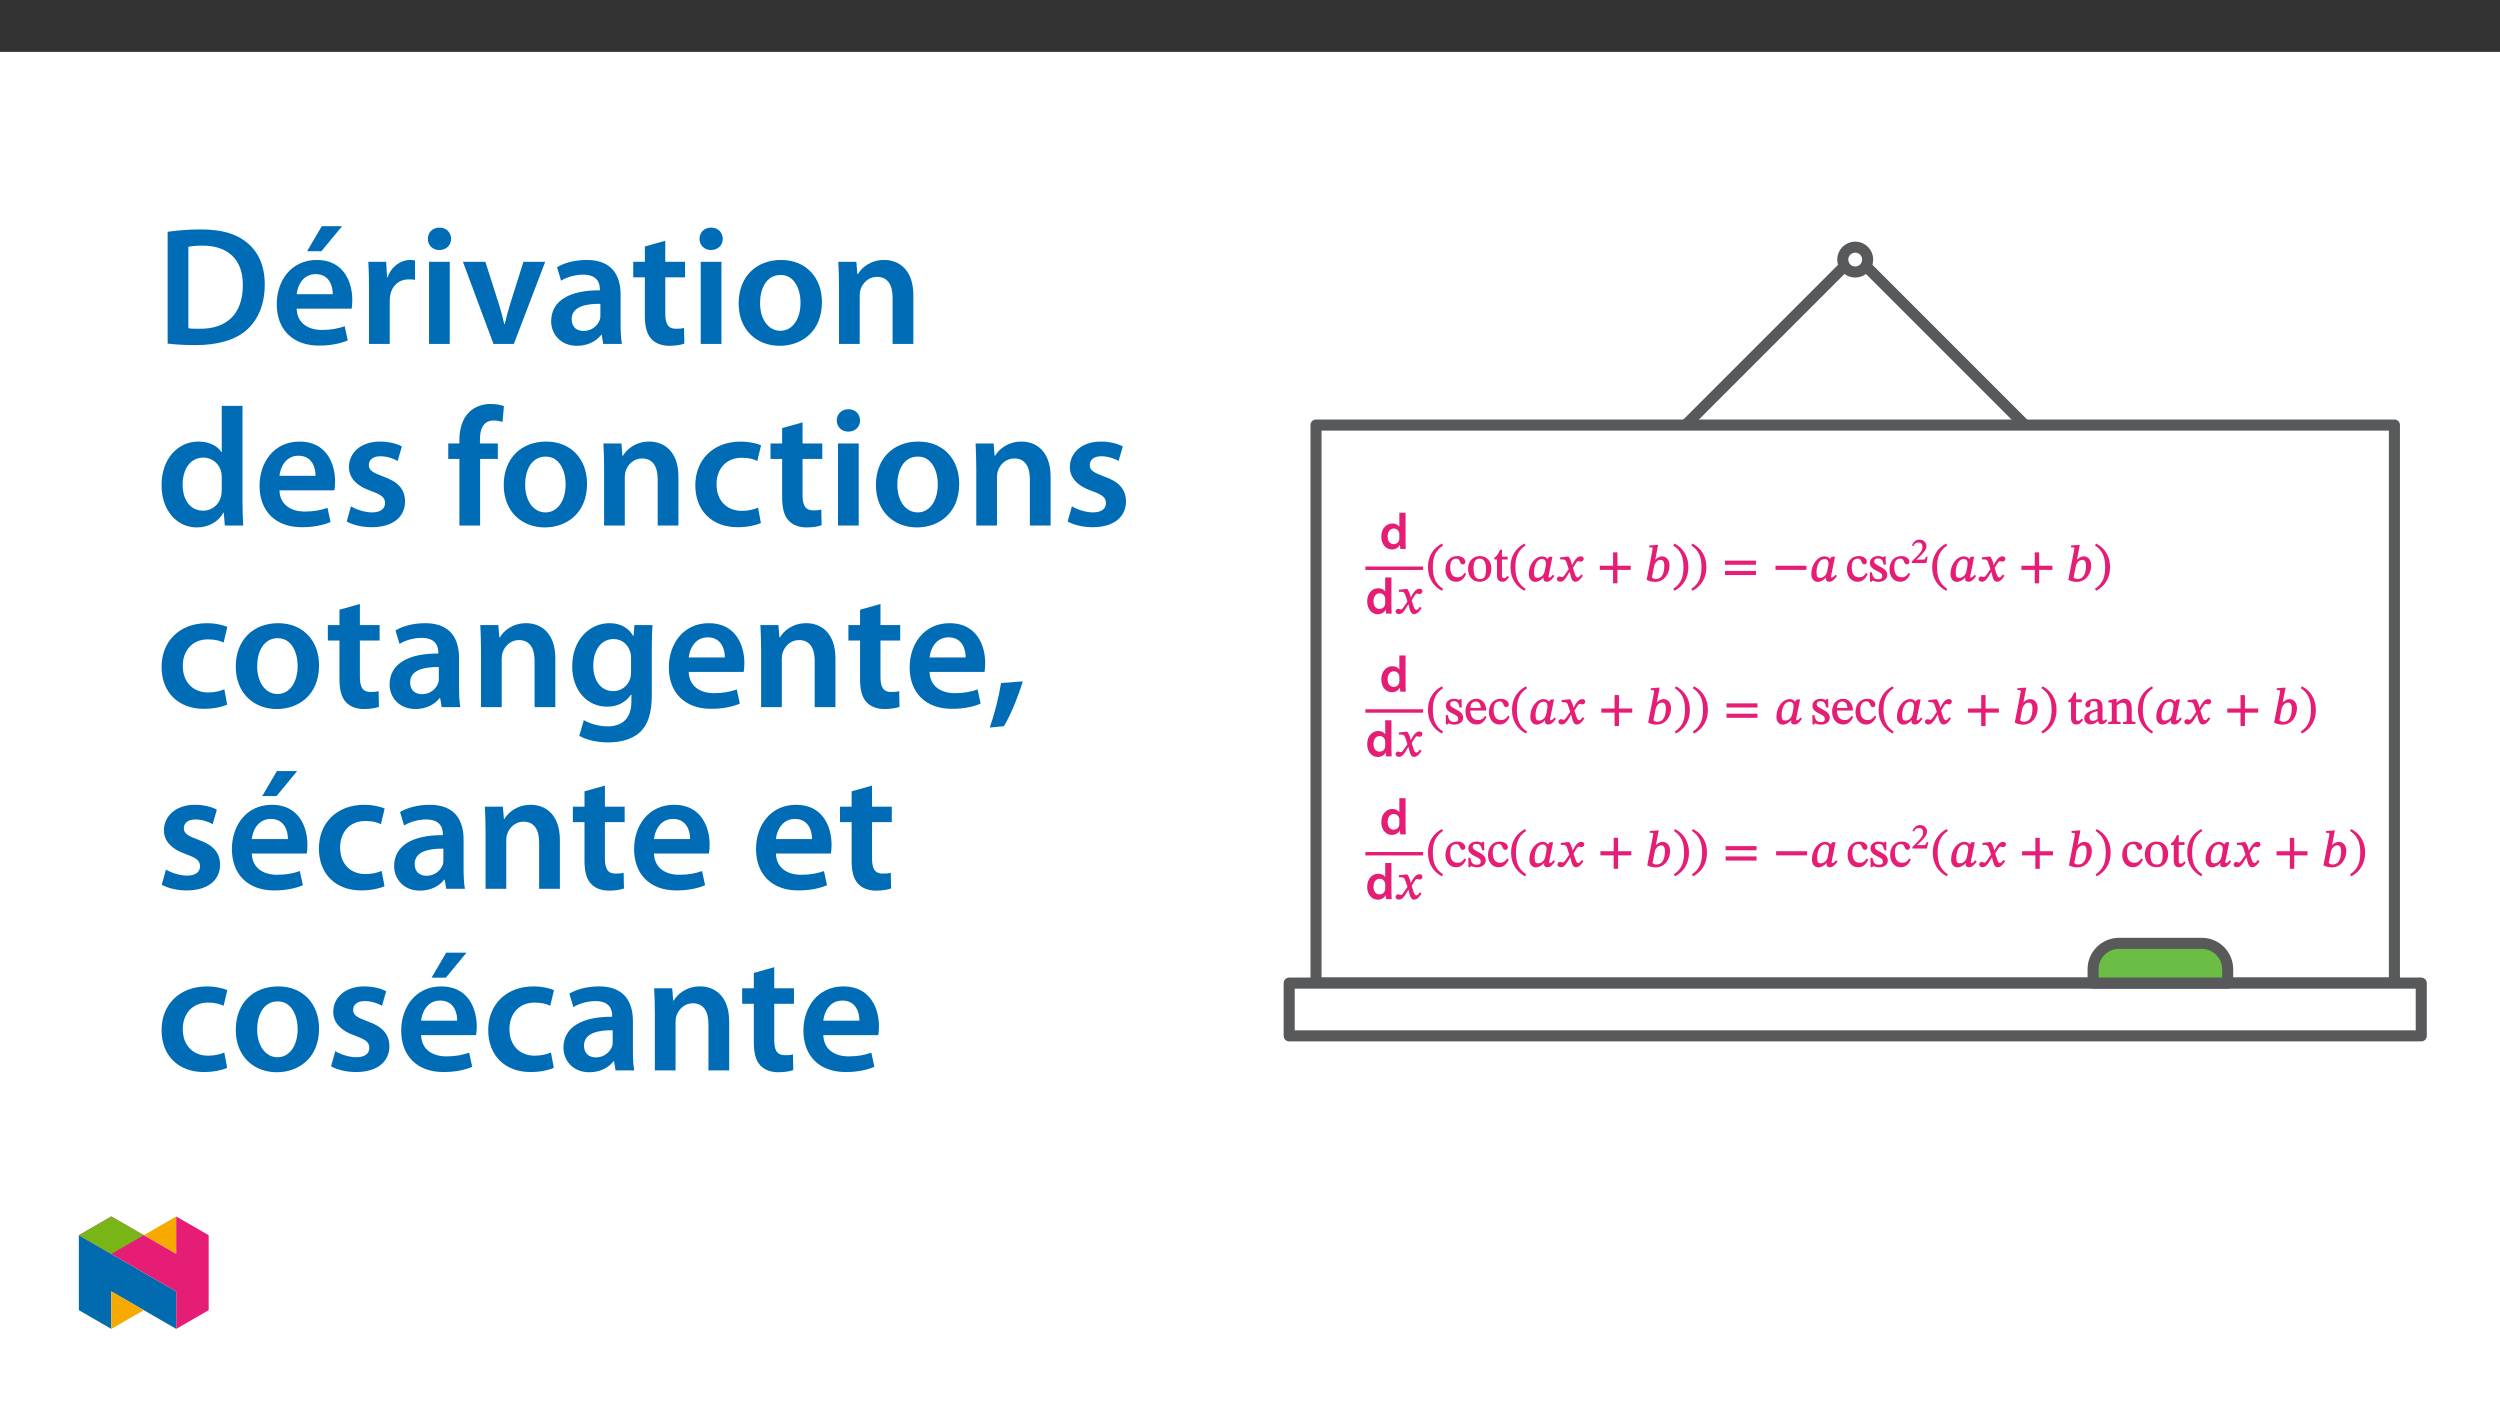 ﻿<?xml version="1.0" encoding="utf-8"?>
<svg xmlns="http://www.w3.org/2000/svg" xmlns:xlink="http://www.w3.org/1999/xlink" viewBox="0 0 960 540" version="1.1">
  <rect x="0" y="0" width="960" height="540" fill="#333333" stroke="none"/>
  <defs>
    <g>
      <symbol overflow="visible" id="glyph0-0">
        <path style="stroke:none;" d="M 0 0 L 9.703 0 L 9.703 -13.688 L 0 -13.688 Z M 4.859 -7.75 L 1.594 -12.625 L 8.094 -12.625 Z M 5.438 -6.797 L 8.734 -11.75 L 8.734 -1.922 L 5.453 -6.844 Z M 1.547 -0.969 L 4.859 -5.922 L 8.094 -1.062 L 1.594 -1.062 Z M 0.969 -11.75 L 4.234 -6.844 L 0.969 -1.922 Z M 0.969 -11.75 " />
      </symbol>
      <symbol overflow="visible" id="glyph0-1">
        <path style="stroke:none;" d="M 7.609 -13.828 L 7.609 -8.547 L 7.562 -8.547 C 7.141 -9.219 6.219 -9.766 4.906 -9.766 C 2.641 -9.766 0.656 -7.828 0.688 -4.656 C 0.688 -1.75 2.469 0.219 4.734 0.219 C 6.094 0.219 7.25 -0.453 7.781 -1.5 L 7.844 -1.5 L 7.969 0 L 10.078 0 C 10.047 -0.688 10 -1.734 10 -2.703 L 10 -13.891 L 7.609 -13.891 Z M 7.609 -4.141 C 7.609 -3.891 7.594 -3.656 7.531 -3.438 C 7.297 -2.406 6.453 -1.812 5.484 -1.812 C 3.969 -1.812 3.109 -3.016 3.109 -4.766 C 3.109 -6.5 3.969 -7.828 5.5 -7.828 C 6.578 -7.828 7.344 -7.109 7.562 -6.203 C 7.594 -6 7.609 -5.75 7.609 -5.547 Z M 7.609 -4.141 " />
      </symbol>
      <symbol overflow="visible" id="glyph1-0">
        <path style="stroke:none;" d="M 6.344 -3.438 L 6.344 -3.75 C 6.344 -5.859 9.484 -7.375 9.484 -10.234 C 9.484 -12.25 7.656 -13.266 5.75 -13.266 C 3.781 -13.266 2.297 -12.016 2.297 -10.453 C 2.297 -9.531 2.812 -8.953 3.438 -8.953 C 3.906 -8.953 4.453 -9.344 4.453 -9.938 C 4.453 -10.688 4.047 -10.703 4.047 -11.344 C 4.047 -11.938 4.422 -12.25 5.578 -12.25 C 6.812 -12.25 7.438 -11.719 7.438 -10.172 C 7.438 -7.188 5.281 -6.469 5.281 -3.938 L 5.281 -3.297 L 6.344 -3.297 Z M 7.094 -1.062 C 7.094 -1.672 6.547 -2.344 5.859 -2.344 C 5.141 -2.344 4.562 -1.688 4.562 -1.062 C 4.562 -0.422 5.094 0.156 5.844 0.156 C 6.547 0.156 7.094 -0.453 7.094 -1.062 Z M 11.688 3.141 L 11.688 -15.516 L 0.031 -15.516 L 0.031 3.281 L 11.688 3.281 Z M 10.547 1.984 L 1.328 1.984 L 1.328 -14.25 L 10.391 -14.25 L 10.391 1.984 Z M 10.547 1.984 " />
      </symbol>
      <symbol overflow="visible" id="glyph1-1">
        <path style="stroke:none;" d="M 6.125 -6.062 L 6.156 -6.062 L 5.969 -6.922 C 5.688 -7.969 5.281 -8.922 4.781 -9.5 L 4.422 -9.5 L 1.578 -9.172 L 1.578 -8.469 L 1.828 -8.375 C 1.828 -8.375 2.016 -8.391 2.328 -8.391 C 3.609 -8.406 3.781 -8.016 4.312 -6.391 L 4.859 -4.641 L 3.5 -2.688 C 2.734 -1.594 2.5 -1.609 2.422 -1.609 C 2.094 -1.609 1.625 -1.859 1.203 -1.859 C 0.734 -1.859 0.297 -1.297 0.297 -0.906 C 0.297 -0.422 0.734 0.172 1.578 0.172 C 2.734 0.172 3.469 -0.781 4.094 -1.781 L 5.297 -3.766 L 5.203 -3.766 L 5.656 -1.938 C 5.922 -0.688 6.5 0.188 7.406 0.188 C 8.719 0.188 9.641 -1.172 10.281 -2.141 L 9.656 -2.625 C 9.047 -1.828 8.797 -1.469 8.297 -1.469 C 7.688 -1.469 7.438 -2.062 6.891 -3.844 L 6.484 -5.141 L 7.625 -6.953 C 7.969 -7.5 8.141 -7.734 8.578 -7.734 C 8.844 -7.734 9.281 -7.531 9.594 -7.531 C 10.125 -7.531 10.625 -8.125 10.625 -8.578 C 10.625 -9.125 10.25 -9.578 9.516 -9.578 C 8.375 -9.578 7.484 -8.578 6.953 -7.656 L 6.047 -6.062 Z M 6.125 -6.062 " />
      </symbol>
      <symbol overflow="visible" id="glyph1-2">
        <path style="stroke:none;" d="M 0.688 -5.453 C 0.688 -1.188 2.766 1.969 6.047 3.656 L 6.484 2.891 C 3.578 0.969 2.562 -1.547 2.562 -5.453 C 2.562 -9.328 3.578 -11.828 6.484 -13.766 L 6.047 -14.484 C 2.766 -12.812 0.688 -9.688 0.688 -5.453 Z M 0.688 -5.453 " />
      </symbol>
      <symbol overflow="visible" id="glyph1-3">
        <path style="stroke:none;" d="M 9.75 -9.438 L 8.641 -9.438 L 7.938 -8.547 L 8 -8.547 C 7.703 -9 6.984 -9.578 6 -9.578 C 3.219 -9.578 0.828 -6.531 0.812 -2.797 C 0.797 -0.828 1.969 0.234 3.25 0.234 C 4.375 0.234 5.672 -0.453 6.641 -1.656 L 6.547 -1.656 C 6.5 -1.438 6.422 -1.188 6.422 -0.812 C 6.422 -0.25 6.984 0.188 7.656 0.188 C 8.875 0.188 9.766 -0.719 10.641 -2.047 L 10.047 -2.5 C 9.703 -2.078 9.266 -1.438 8.641 -1.438 C 8.328 -1.438 8.391 -1.453 8.391 -1.703 C 8.391 -2 8.453 -2.328 8.453 -2.328 L 8.484 -2.422 L 9.906 -9.438 Z M 7.406 -6.875 C 7.406 -6.203 7.047 -4.406 6.859 -3.625 C 6.484 -2.234 5.375 -1.328 4.156 -1.328 C 3.266 -1.328 2.812 -1.688 2.812 -3.406 C 2.812 -6.047 3.922 -8.562 5.859 -8.562 C 6.953 -8.562 7.406 -7.812 7.406 -6.875 Z M 7.406 -6.875 " />
      </symbol>
      <symbol overflow="visible" id="glyph1-4">
        <path style="stroke:none;" d="M 12.922 -4.5 L 12.922 -5.969 L 7.828 -5.969 L 7.828 -11.109 L 6.141 -11.109 L 6.141 -5.969 L 1.047 -5.969 L 1.047 -4.375 L 6.141 -4.375 L 6.141 0.781 L 7.828 0.781 L 7.828 -4.375 L 12.922 -4.375 Z M 12.922 -4.5 " />
      </symbol>
      <symbol overflow="visible" id="glyph1-5">
        <path style="stroke:none;" d="M 3.984 -7.938 L 5.141 -13.969 L 4.562 -13.969 L 1.734 -13.734 L 1.734 -13.109 L 1.984 -13.016 C 1.984 -13.016 2.25 -13.016 2.469 -13.016 C 2.859 -13.016 3.016 -13.016 3.016 -12.578 C 3.016 -12.359 2.953 -11.984 2.938 -11.906 L 0.734 -0.547 C 1.734 -0.031 2.828 0.234 3.969 0.234 C 7.422 0.234 9.516 -2.859 9.516 -6.047 C 9.516 -8.375 8.172 -9.578 6.641 -9.578 C 5.609 -9.578 4.656 -8.969 3.859 -8.078 L 4 -8.078 Z M 3.703 -6.266 C 4.125 -7.188 4.844 -8.219 6.078 -8.219 C 6.953 -8.219 7.516 -7.703 7.516 -5.969 C 7.516 -3.016 6.562 -0.859 4.25 -0.859 C 3.438 -0.859 2.969 -1.281 2.766 -1.453 Z M 3.703 -6.266 " />
      </symbol>
      <symbol overflow="visible" id="glyph1-6">
        <path style="stroke:none;" d="M 6.219 -5.453 C 6.219 -9.688 4.141 -12.812 0.859 -14.484 L 0.406 -13.766 C 3.328 -11.828 4.328 -9.328 4.328 -5.453 C 4.328 -1.547 3.328 0.969 0.406 2.891 L 0.859 3.656 C 4.141 1.969 6.219 -1.188 6.219 -5.453 Z M 6.219 -5.453 " />
      </symbol>
      <symbol overflow="visible" id="glyph1-7">
        <path style="stroke:none;" d="M 12.922 -6.484 L 12.922 -7.938 L 1.047 -7.938 L 1.047 -6.344 L 12.922 -6.344 Z M 12.922 -2.531 L 12.922 -3.969 L 1.047 -3.969 L 1.047 -2.391 L 12.922 -2.391 Z M 12.922 -2.531 " />
      </symbol>
      <symbol overflow="visible" id="glyph1-8">
        <path style="stroke:none;" d="M 12.922 -4.5 L 12.922 -5.969 L 1.047 -5.969 L 1.047 -4.375 L 12.922 -4.375 Z M 12.922 -4.5 " />
      </symbol>
      <symbol overflow="visible" id="glyph2-0">
        <path style="stroke:none;" d="M 6.344 -3.438 L 6.344 -3.75 C 6.344 -5.859 9.484 -7.375 9.484 -10.234 C 9.484 -12.25 7.656 -13.266 5.75 -13.266 C 3.781 -13.266 2.297 -12.016 2.297 -10.453 C 2.297 -9.531 2.812 -8.953 3.438 -8.953 C 3.906 -8.953 4.453 -9.344 4.453 -9.938 C 4.453 -10.688 4.047 -10.703 4.047 -11.344 C 4.047 -11.938 4.422 -12.25 5.578 -12.25 C 6.812 -12.25 7.438 -11.719 7.438 -10.172 C 7.438 -7.188 5.281 -6.469 5.281 -3.938 L 5.281 -3.297 L 6.344 -3.297 Z M 7.094 -1.062 C 7.094 -1.672 6.547 -2.344 5.859 -2.344 C 5.141 -2.344 4.562 -1.688 4.562 -1.062 C 4.562 -0.422 5.094 0.156 5.844 0.156 C 6.547 0.156 7.094 -0.453 7.094 -1.062 Z M 11.688 3.141 L 11.688 -15.516 L 0.031 -15.516 L 0.031 3.281 L 11.688 3.281 Z M 10.547 1.984 L 1.328 1.984 L 1.328 -14.25 L 10.391 -14.25 L 10.391 1.984 Z M 10.547 1.984 " />
      </symbol>
      <symbol overflow="visible" id="glyph2-1">
        <path style="stroke:none;" d="M 7.812 -3.109 C 6.938 -1.984 6.391 -1.531 5.125 -1.531 C 3.125 -1.531 2.312 -3.062 2.312 -5.438 C 2.312 -7.672 3.125 -8.703 4.703 -8.703 C 6.375 -8.703 5.734 -6.484 7.172 -6.484 C 7.703 -6.484 8.125 -6.938 8.125 -7.5 C 8.125 -8.625 6.859 -9.688 5.031 -9.688 C 2.234 -9.688 0.484 -7.578 0.484 -4.531 C 0.484 -1.828 2.094 0.188 4.531 0.188 C 6.609 0.188 7.688 -1.172 8.453 -2.781 L 7.891 -3.203 Z M 7.812 -3.109 " />
      </symbol>
      <symbol overflow="visible" id="glyph2-2">
        <path style="stroke:none;" d="M 5.016 -9.688 C 2.391 -9.688 0.5 -7.656 0.5 -4.844 C 0.5 -1.688 2.297 0.188 5.016 0.188 C 7.531 0.188 9.453 -1.656 9.453 -4.906 C 9.453 -7.781 7.672 -9.688 5.016 -9.688 Z M 4.938 -8.688 C 6.656 -8.688 7.375 -7.203 7.375 -4.812 C 7.375 -1.656 6.688 -0.859 5.094 -0.859 C 3.422 -0.828 2.609 -2 2.609 -5.094 C 2.609 -7.578 3.453 -8.688 4.938 -8.688 Z M 4.938 -8.688 " />
      </symbol>
      <symbol overflow="visible" id="glyph2-3">
        <path style="stroke:none;" d="M 5.578 -1.984 C 5.094 -1.438 4.953 -1.219 4.328 -1.219 C 3.578 -1.219 3.531 -1.547 3.531 -2.938 L 3.531 -8.375 L 5.734 -8.375 L 5.734 -9.453 L 3.531 -9.453 L 3.547 -12.125 L 2.812 -12.125 C 2.062 -10.328 1.516 -9.609 0.562 -9.016 L 0.562 -8.375 L 1.625 -8.375 L 1.625 -2.391 C 1.625 -0.641 2.344 0.188 3.656 0.188 C 4.891 0.188 5.406 -0.422 6.234 -1.594 L 5.672 -2.078 Z M 5.578 -1.984 " />
      </symbol>
      <symbol overflow="visible" id="glyph2-4">
        <path style="stroke:none;" d="M 0.609 -3.328 L 0.656 0.156 L 1.281 0.156 L 1.688 -0.297 L 1.672 -0.297 C 2.172 -0.078 2.766 0.219 3.891 0.219 C 5.625 0.219 7.281 -0.625 7.281 -2.453 C 7.281 -3.891 6.297 -4.703 4.531 -5.625 C 2.891 -6.469 2.297 -6.859 2.297 -7.609 C 2.297 -8.484 2.828 -8.766 3.734 -8.766 C 4.906 -8.766 5.484 -8.328 5.938 -6.344 L 6.719 -6.344 L 6.656 -9.594 L 6.062 -9.594 L 5.734 -9.188 L 5.781 -9.188 C 5.297 -9.422 4.719 -9.688 3.75 -9.688 C 2.078 -9.688 0.625 -8.703 0.625 -7.109 C 0.625 -5.672 1.453 -4.891 3.219 -4 L 3.344 -3.969 C 5.141 -3.062 5.359 -2.828 5.359 -1.922 C 5.359 -1.016 4.812 -0.781 3.844 -0.781 C 2.406 -0.781 1.812 -1.328 1.359 -3.453 L 0.609 -3.453 Z M 0.609 -3.328 " />
      </symbol>
      <symbol overflow="visible" id="glyph2-5">
        <path style="stroke:none;" d="M 7.938 -3.016 C 7.328 -2.188 6.844 -1.531 5.266 -1.531 C 3.703 -1.531 2.375 -2.625 2.375 -5.172 L 8.5 -5.172 C 8.406 -8.016 6.875 -9.688 4.766 -9.688 C 2.484 -9.688 0.5 -8 0.5 -4.766 C 0.5 -1.625 2.469 0.188 4.797 0.188 C 6.797 0.188 7.859 -1.172 8.578 -2.688 L 8.016 -3.109 Z M 2.344 -6.016 C 2.5 -7.828 3.141 -8.641 4.469 -8.641 C 5.844 -8.641 6.328 -7.453 6.391 -6.156 L 2.344 -6.156 Z M 2.344 -6.016 " />
      </symbol>
      <symbol overflow="visible" id="glyph2-6">
        <path style="stroke:none;" d="M 5.828 -1.344 C 5.938 -0.484 6.297 0.094 7.141 0.094 C 8.141 0.094 8.703 -0.344 9.422 -1.391 L 8.938 -1.891 C 8.562 -1.5 8.406 -1.344 8.047 -1.344 C 7.625 -1.344 7.594 -1.359 7.594 -2.156 L 7.594 -6.562 C 7.594 -8.578 6.656 -9.688 4.547 -9.688 C 2.422 -9.688 0.969 -8.5 0.969 -7.422 C 0.969 -6.781 1.547 -6.344 1.938 -6.344 C 2.484 -6.344 2.938 -6.781 2.938 -7.375 C 2.938 -8.547 2.984 -8.812 4.094 -8.812 C 5.266 -8.812 5.688 -8.312 5.688 -6.625 L 5.688 -5.859 C 4.172 -5.375 0.578 -4.734 0.578 -2.172 C 0.578 -0.938 1.547 0.141 3.047 0.141 C 4.297 0.141 5.094 -0.453 5.938 -1.203 L 5.844 -1.203 Z M 5.734 -2.016 C 5.062 -1.469 4.484 -1.203 3.844 -1.203 C 3.016 -1.203 2.578 -1.672 2.578 -2.641 C 2.578 -4.156 4.078 -4.547 5.688 -4.953 L 5.688 -1.984 Z M 5.734 -2.016 " />
      </symbol>
      <symbol overflow="visible" id="glyph2-7">
        <path style="stroke:none;" d="M 9.484 -6.094 C 9.484 -8.328 8.5 -9.688 6.734 -9.688 C 5.516 -9.688 4.547 -8.953 3.547 -8.062 L 3.672 -8.062 L 3.688 -9.641 L 3.109 -9.641 L 0.484 -9.031 L 0.484 -8.375 L 0.734 -8.281 C 0.734 -8.281 0.828 -8.281 1.172 -8.281 C 1.688 -8.281 1.828 -8.25 1.828 -7.562 L 1.828 -2.094 C 1.828 -1.016 1.922 -0.812 0.469 -0.812 L 0.469 0 L 5.203 0 L 5.203 -0.812 C 3.672 -0.812 3.734 -1.016 3.734 -2.094 L 3.734 -7.031 C 4.266 -7.516 4.891 -8.172 5.938 -8.172 C 6.812 -8.172 7.578 -7.938 7.578 -5.609 L 7.578 -2.094 C 7.578 -1.016 7.672 -0.812 6.141 -0.812 L 6.141 0 L 10.922 0 L 10.922 -0.812 C 9.484 -0.812 9.484 -1.016 9.484 -2.094 Z M 9.484 -6.094 " />
      </symbol>
      <symbol overflow="visible" id="glyph3-0">
        <path style="stroke:none;" d="M 4.469 -2.438 L 4.469 -2.656 C 4.469 -4.125 6.656 -5.188 6.656 -7.188 C 6.656 -8.609 5.359 -9.359 4.031 -9.359 C 2.656 -9.359 1.578 -8.438 1.578 -7.344 C 1.578 -6.703 1.969 -6.266 2.406 -6.266 C 2.734 -6.266 3.141 -6.562 3.141 -6.984 C 3.141 -7.5 2.859 -7.516 2.859 -7.969 C 2.859 -8.391 3.094 -8.578 3.906 -8.578 C 4.766 -8.578 5.172 -8.219 5.172 -7.156 C 5.172 -5.062 3.672 -4.547 3.672 -2.781 L 3.672 -2.312 L 4.469 -2.312 Z M 4.984 -0.781 C 4.984 -1.203 4.578 -1.719 4.109 -1.719 C 3.609 -1.719 3.172 -1.203 3.172 -0.781 C 3.172 -0.328 3.562 0.109 4.094 0.109 C 4.578 0.109 4.984 -0.344 4.984 -0.781 Z M 8.203 2.172 L 8.203 -10.922 L 0 -10.922 L 0 2.297 L 8.203 2.297 Z M 7.375 1.312 L 0.953 1.312 L 0.953 -9.984 L 7.25 -9.984 L 7.25 1.312 Z M 7.375 1.312 " />
      </symbol>
      <symbol overflow="visible" id="glyph3-1">
        <path style="stroke:none;" d="M 6.312 -2.438 L 5.812 -2.438 C 5.469 -1.484 5.422 -1.328 4.703 -1.328 L 2.812 -1.328 L 1.984 -1.312 L 1.984 -1.172 L 3.734 -2.828 C 5.172 -4.281 6 -5.312 6 -6.531 C 6 -7.953 4.797 -9.016 3.266 -9.016 C 1.938 -9.016 0.891 -8.109 0.438 -6.734 L 0.984 -6.516 C 1.547 -7.688 2.031 -7.875 2.906 -7.875 C 3.953 -7.875 4.469 -7.344 4.469 -6.328 C 4.469 -4.891 3.828 -4.125 2.484 -2.75 L 0.375 -0.641 L 0.375 0 L 5.969 0 L 6.453 -2.438 Z M 6.312 -2.438 " />
      </symbol>
      <symbol overflow="visible" id="glyph4-0">
        <path style="stroke:none;" d="M 0 0 L 32.375 0 L 32.375 -45.328 L 0 -45.328 Z M 16.188 -25.578 L 5.188 -42.094 L 27.188 -42.094 Z M 18.125 -22.656 L 29.141 -39.172 L 29.141 -6.156 Z M 5.188 -3.234 L 16.188 -19.75 L 27.188 -3.234 Z M 3.234 -39.172 L 14.25 -22.656 L 3.234 -6.156 Z M 3.234 -39.172 " />
      </symbol>
      <symbol overflow="visible" id="glyph4-1">
        <path style="stroke:none;" d="M 4.594 -0.125 C 7.25 0.188 10.75 0.453 15.344 0.453 C 23.828 0.453 30.75 -1.547 35.094 -5.5 C 39.234 -9.266 41.891 -15.016 41.891 -22.859 C 41.891 -30.234 39.297 -35.484 35.031 -38.922 C 31.016 -42.281 25.453 -43.969 17.281 -43.969 C 12.562 -43.969 8.156 -43.578 4.594 -43.062 Z M 12.562 -37.297 C 13.734 -37.562 15.469 -37.75 18 -37.75 C 27.969 -37.75 33.547 -32.188 33.469 -22.594 C 33.469 -11.531 27.328 -5.766 16.969 -5.828 C 15.344 -5.828 13.656 -5.828 12.562 -6.016 Z M 12.562 -37.297 " />
      </symbol>
      <symbol overflow="visible" id="glyph4-2">
        <path style="stroke:none;" d="M 31.016 -13.531 C 31.141 -14.25 31.281 -15.406 31.281 -16.906 C 31.281 -23.828 27.906 -32.25 17.672 -32.25 C 7.578 -32.25 2.266 -24.016 2.266 -15.281 C 2.266 -5.641 8.281 0.641 18.516 0.641 C 23.047 0.641 26.812 -0.188 29.531 -1.359 L 28.359 -6.797 C 25.906 -5.953 23.312 -5.375 19.625 -5.375 C 14.5 -5.375 10.094 -7.828 9.906 -13.531 Z M 9.906 -19.094 C 10.234 -22.344 12.297 -26.812 17.219 -26.812 C 22.531 -26.812 23.828 -22.016 23.766 -19.094 Z M 19.547 -45.203 L 13.922 -35.609 L 19.422 -35.609 L 27.328 -45.203 Z M 19.547 -45.203 " />
      </symbol>
      <symbol overflow="visible" id="glyph4-3">
        <path style="stroke:none;" d="M 4.281 0 L 12.234 0 L 12.234 -16.375 C 12.234 -17.219 12.297 -18.062 12.438 -18.781 C 13.141 -22.406 15.797 -24.797 19.547 -24.797 C 20.531 -24.797 21.234 -24.734 21.953 -24.609 L 21.953 -32.047 C 21.297 -32.188 20.844 -32.25 20.078 -32.25 C 16.641 -32.25 12.953 -29.984 11.391 -25.578 L 11.203 -25.578 L 10.875 -31.531 L 4.016 -31.531 C 4.203 -28.75 4.281 -25.641 4.281 -21.375 Z M 4.281 0 " />
      </symbol>
      <symbol overflow="visible" id="glyph4-4">
        <path style="stroke:none;" d="M 12.234 0 L 12.234 -31.531 L 4.281 -31.531 L 4.281 0 Z M 8.281 -44.672 C 5.641 -44.672 3.812 -42.797 3.812 -40.344 C 3.812 -38.016 5.562 -36.062 8.219 -36.062 C 11 -36.062 12.75 -38.016 12.75 -40.344 C 12.688 -42.797 11 -44.672 8.281 -44.672 Z M 8.281 -44.672 " />
      </symbol>
      <symbol overflow="visible" id="glyph4-5">
        <path style="stroke:none;" d="M 0.719 -31.531 L 12.438 0 L 20.266 0 L 32.312 -31.531 L 23.953 -31.531 L 18.906 -15.547 C 18.062 -12.688 17.359 -10.234 16.766 -7.641 L 16.578 -7.641 C 16 -10.234 15.344 -12.75 14.438 -15.547 L 9.328 -31.531 Z M 0.719 -31.531 " />
      </symbol>
      <symbol overflow="visible" id="glyph4-6">
        <path style="stroke:none;" d="M 28.75 -18.906 C 28.75 -25.828 25.828 -32.25 15.734 -32.25 C 10.75 -32.25 6.672 -30.891 4.344 -29.469 L 5.891 -24.281 C 8.031 -25.641 11.266 -26.609 14.375 -26.609 C 19.938 -26.609 20.781 -23.188 20.781 -21.109 L 20.781 -20.594 C 9.125 -20.656 2.078 -16.578 2.078 -8.672 C 2.078 -3.891 5.641 0.719 11.984 0.719 C 16.125 0.719 19.422 -1.031 21.297 -3.5 L 21.5 -3.5 L 22.078 0 L 29.266 0 C 28.875 -1.938 28.75 -4.734 28.75 -7.578 Z M 20.984 -11.078 C 20.984 -10.484 20.984 -9.906 20.781 -9.328 C 20 -7.062 17.734 -4.984 14.5 -4.984 C 11.984 -4.984 9.969 -6.406 9.969 -9.516 C 9.969 -14.312 15.344 -15.469 20.984 -15.406 Z M 20.984 -11.078 " />
      </symbol>
      <symbol overflow="visible" id="glyph4-7">
        <path style="stroke:none;" d="M 5.562 -37.422 L 5.562 -31.531 L 1.094 -31.531 L 1.094 -25.578 L 5.562 -25.578 L 5.562 -10.75 C 5.562 -6.609 6.344 -3.688 8.094 -1.875 C 9.578 -0.266 11.984 0.719 14.953 0.719 C 17.422 0.719 19.547 0.328 20.719 -0.125 L 20.594 -6.156 C 19.688 -5.891 18.906 -5.828 17.484 -5.828 C 14.438 -5.828 13.406 -7.766 13.406 -11.656 L 13.406 -25.578 L 20.984 -25.578 L 20.984 -31.531 L 13.406 -31.531 L 13.406 -39.625 Z M 5.562 -37.422 " />
      </symbol>
      <symbol overflow="visible" id="glyph4-8">
        <path style="stroke:none;" d="M 18.578 -32.25 C 9.062 -32.25 2.266 -25.906 2.266 -15.547 C 2.266 -5.375 9.188 0.719 18.062 0.719 C 26.094 0.719 34.25 -4.469 34.25 -16.062 C 34.25 -25.641 27.969 -32.25 18.578 -32.25 Z M 18.391 -26.484 C 23.828 -26.484 26.031 -20.781 26.031 -15.859 C 26.031 -9.453 22.859 -5.047 18.328 -5.047 C 13.531 -5.047 10.484 -9.641 10.484 -15.734 C 10.484 -20.984 12.75 -26.484 18.391 -26.484 Z M 18.391 -26.484 " />
      </symbol>
      <symbol overflow="visible" id="glyph4-9">
        <path style="stroke:none;" d="M 4.281 0 L 12.234 0 L 12.234 -18.578 C 12.234 -19.484 12.375 -20.469 12.625 -21.109 C 13.469 -23.5 15.672 -25.766 18.844 -25.766 C 23.188 -25.766 24.859 -22.344 24.859 -17.812 L 24.859 0 L 32.828 0 L 32.828 -18.719 C 32.828 -28.688 27.125 -32.25 21.625 -32.25 C 16.375 -32.25 12.953 -29.266 11.531 -26.812 L 11.328 -26.812 L 10.938 -31.531 L 4.016 -31.531 C 4.141 -28.812 4.281 -25.766 4.281 -22.141 Z M 4.281 0 " />
      </symbol>
      <symbol overflow="visible" id="glyph4-10">
        <path style="stroke:none;" d="M 25.375 -45.969 L 25.375 -28.172 L 25.25 -28.172 C 23.828 -30.5 20.719 -32.25 16.375 -32.25 C 8.812 -32.25 2.203 -25.969 2.266 -15.406 C 2.266 -5.703 8.219 0.719 15.797 0.719 C 20.328 0.719 24.156 -1.484 26.031 -4.984 L 26.156 -4.984 L 26.547 0 L 33.609 0 C 33.469 -2.141 33.344 -5.641 33.344 -8.875 L 33.344 -45.969 Z M 25.375 -13.656 C 25.375 -12.828 25.312 -12.047 25.125 -11.328 C 24.344 -7.906 21.5 -5.703 18.266 -5.703 C 13.203 -5.703 10.359 -9.906 10.359 -15.734 C 10.359 -21.562 13.203 -26.094 18.328 -26.094 C 21.953 -26.094 24.469 -23.562 25.188 -20.531 C 25.312 -19.875 25.375 -19.031 25.375 -18.391 Z M 25.375 -13.656 " />
      </symbol>
      <symbol overflow="visible" id="glyph4-11">
        <path style="stroke:none;" d="M 31.016 -13.531 C 31.141 -14.25 31.281 -15.406 31.281 -16.906 C 31.281 -23.828 27.906 -32.25 17.672 -32.25 C 7.578 -32.25 2.266 -24.016 2.266 -15.281 C 2.266 -5.641 8.281 0.641 18.516 0.641 C 23.047 0.641 26.812 -0.188 29.531 -1.359 L 28.359 -6.797 C 25.906 -5.953 23.312 -5.375 19.625 -5.375 C 14.5 -5.375 10.094 -7.828 9.906 -13.531 Z M 9.906 -19.094 C 10.234 -22.344 12.297 -26.812 17.219 -26.812 C 22.531 -26.812 23.828 -22.016 23.766 -19.094 Z M 9.906 -19.094 " />
      </symbol>
      <symbol overflow="visible" id="glyph4-12">
        <path style="stroke:none;" d="M 2.328 -1.547 C 4.656 -0.266 8.094 0.641 11.906 0.641 C 20.266 0.641 24.734 -3.5 24.734 -9.266 C 24.672 -13.922 22.078 -16.828 16.312 -18.844 C 12.297 -20.328 10.812 -21.234 10.812 -23.25 C 10.812 -25.188 12.375 -26.609 15.219 -26.609 C 18 -26.609 20.594 -25.578 21.891 -24.797 L 23.5 -30.375 C 21.625 -31.406 18.578 -32.25 15.094 -32.25 C 7.766 -32.25 3.172 -27.969 3.172 -22.406 C 3.172 -18.641 5.703 -15.281 11.844 -13.203 C 15.734 -11.781 17.031 -10.75 17.031 -8.609 C 17.031 -6.547 15.469 -5.047 11.984 -5.047 C 9.125 -5.047 5.703 -6.281 3.953 -7.375 Z M 2.328 -1.547 " />
      </symbol>
      <symbol overflow="visible" id="glyph4-13">
        <path style="stroke:none;" d="M 13.141 0 L 13.141 -25.578 L 19.938 -25.578 L 19.938 -31.531 L 13.078 -31.531 L 13.078 -33.156 C 13.078 -37.031 14.375 -40.344 18.328 -40.344 C 19.812 -40.344 20.844 -40.078 21.75 -39.75 L 22.281 -45.906 C 21.047 -46.297 19.359 -46.688 17.219 -46.688 C 14.438 -46.688 11.328 -45.844 9 -43.641 C 6.281 -41.047 5.188 -36.969 5.188 -32.891 L 5.188 -31.531 L 0.906 -31.531 L 0.906 -25.578 L 5.188 -25.578 L 5.188 0 Z M 13.141 0 " />
      </symbol>
      <symbol overflow="visible" id="glyph4-14">
        <path style="stroke:none;" d="M 26.359 -6.859 C 24.797 -6.219 22.797 -5.641 20.078 -5.641 C 14.641 -5.641 10.422 -9.328 10.422 -15.797 C 10.359 -21.562 13.984 -26.031 20.078 -26.031 C 22.922 -26.031 24.797 -25.453 26.094 -24.797 L 27.516 -30.828 C 25.703 -31.594 22.734 -32.25 19.812 -32.25 C 8.734 -32.25 2.266 -24.922 2.266 -15.469 C 2.266 -5.703 8.672 0.641 18.516 0.641 C 22.469 0.641 25.766 -0.188 27.453 -0.969 Z M 26.359 -6.859 " />
      </symbol>
      <symbol overflow="visible" id="glyph4-15">
        <path style="stroke:none;" d="M 32.828 -22.469 C 32.828 -26.812 32.953 -29.391 33.094 -31.531 L 26.156 -31.531 L 25.828 -27.328 L 25.703 -27.328 C 24.219 -29.922 21.438 -32.25 16.578 -32.25 C 9 -32.25 2.266 -25.969 2.266 -15.609 C 2.266 -6.672 7.828 -0.188 15.672 -0.188 C 19.875 -0.188 23.047 -2.078 24.859 -4.859 L 25 -4.859 L 25 -2.141 C 25 4.656 21.109 7.375 15.922 7.375 C 12.109 7.375 8.734 6.156 6.734 4.984 L 4.984 11 C 7.703 12.625 11.984 13.531 16 13.531 C 20.328 13.531 24.922 12.625 28.172 9.719 C 31.469 6.734 32.828 2 32.828 -4.594 Z M 24.859 -13.797 C 24.859 -12.891 24.797 -11.781 24.547 -11 C 23.641 -8.094 21.047 -6.156 18.062 -6.156 C 13.078 -6.156 10.359 -10.484 10.359 -15.859 C 10.359 -22.281 13.656 -26.156 18.125 -26.156 C 21.5 -26.156 23.766 -23.953 24.609 -21.047 C 24.797 -20.391 24.859 -19.688 24.859 -18.906 Z M 24.859 -13.797 " />
      </symbol>
      <symbol overflow="visible" id="glyph4-16">
        <path style="stroke:none;" d="M 5.953 7.312 C 8.484 3.172 11.328 -3.812 13.203 -9.906 L 4.859 -9.266 C 4.016 -3.891 2.266 2.906 0.516 7.828 Z M 5.953 7.312 " />
      </symbol>
    </g>
    <clipPath id="clip1">
      <path d="M 492.918 375 L 931.887 375 L 931.887 399.891 L 492.918 399.891 Z M 492.918 375 " />
    </clipPath>
    <clipPath id="clip2">
      <path d="M 705 92.773 L 720 92.773 L 720 107 L 705 107 Z M 705 92.773 " />
    </clipPath>
    <clipPath id="clip3">
      <path d="M 30.277 474 L 68 474 L 68 510.301 L 30.277 510.301 Z M 30.277 474 " />
    </clipPath>
    <clipPath id="clip4">
      <path d="M 42 495 L 56 495 L 56 510.301 L 42 510.301 Z M 42 495 " />
    </clipPath>
    <clipPath id="clip5">
      <path d="M 55 467.125 L 68 467.125 L 68 482 L 55 482 Z M 55 467.125 " />
    </clipPath>
    <clipPath id="clip6">
      <path d="M 30.277 467.125 L 80.133 467.125 L 80.133 510.301 L 30.277 510.301 Z M 30.277 467.125 " />
    </clipPath>
    <clipPath id="clip7">
      <path d="M 30.277 467.125 L 56 467.125 L 56 482 L 30.277 482 Z M 30.277 467.125 " />
    </clipPath>
  </defs>
  <g id="surface1">
    <path style=" stroke:none;fill-rule:nonzero;fill:rgb(100%,100%,100%);fill-opacity:1;" d="M 0 559.926 L 960 559.926 L 960 19.926 L 0 19.926 Z M 0 559.926 " />
    <path style="fill-rule:nonzero;fill:rgb(100%,100%,100%);fill-opacity:1;stroke-width:5;stroke-linecap:round;stroke-linejoin:round;stroke:rgb(34.499%,34.9%,35.699%);stroke-opacity:1;stroke-miterlimit:10;" d="M 14.627 278.443 L 501.805 278.443 L 501.805 26.329 L 14.627 26.329 Z M 14.627 278.443 " transform="matrix(0.85,0,0,-0.85,492.919,399.891)" />
    <path style=" stroke:none;fill-rule:nonzero;fill:rgb(100%,100%,100%);fill-opacity:1;" d="M 495.043 377.512 L 929.762 377.512 L 929.762 397.766 L 495.043 397.766 Z M 495.043 377.512 " />
    <g clip-path="url(#clip1)" clip-rule="nonzero">
      <path style="fill:none;stroke-width:5;stroke-linecap:round;stroke-linejoin:round;stroke:rgb(34.499%,34.9%,35.699%);stroke-opacity:1;stroke-miterlimit:10;" d="M 2.499 26.329 L 513.933 26.329 L 513.933 2.5 L 2.499 2.5 Z M 2.499 26.329 " transform="matrix(0.85,0,0,-0.85,492.919,399.891)" />
    </g>
    <path style=" stroke:none;fill-rule:nonzero;fill:rgb(42.4%,74.1%,27.1%);fill-opacity:1;" d="M 845.496 362.25 L 813.676 362.25 C 808.195 362.25 803.75 366.695 803.75 372.18 L 803.75 377.512 L 855.426 377.512 L 855.426 372.18 C 855.426 366.695 850.98 362.25 845.496 362.25 " />
    <path style="fill:none;stroke-width:5;stroke-linecap:round;stroke-linejoin:round;stroke:rgb(34.499%,34.9%,35.699%);stroke-opacity:1;stroke-miterlimit:10;" d="M -0.001 0.001 L -37.436 0.001 C -43.884 0.001 -49.114 -5.229 -49.114 -11.681 L -49.114 -17.954 L 11.681 -17.954 L 11.681 -11.681 C 11.681 -5.229 6.452 0.001 -0.001 0.001 Z M -0.001 0.001 " transform="matrix(0.85,0,0,-0.85,845.497,362.25)" />
    <path style="fill:none;stroke-width:5;stroke-linecap:round;stroke-linejoin:round;stroke:rgb(34.499%,34.9%,35.699%);stroke-opacity:1;stroke-miterlimit:10;" d="M -0.001 -0.001 L 73.951 73.951 " transform="matrix(0.85,0,0,-0.85,647.864,162.62)" />
    <path style="fill:none;stroke-width:5;stroke-linecap:round;stroke-linejoin:round;stroke:rgb(34.499%,34.9%,35.699%);stroke-opacity:1;stroke-miterlimit:10;" d="M -0.001 -0.001 L -73.953 73.951 " transform="matrix(0.85,0,0,-0.85,776.942,162.62)" />
    <path style=" stroke:none;fill-rule:nonzero;fill:rgb(100%,100%,100%);fill-opacity:1;" d="M 712.402 94.898 C 715.043 94.898 717.188 97.039 717.188 99.68 C 717.188 102.324 715.043 104.465 712.402 104.465 C 709.762 104.465 707.621 102.324 707.621 99.68 C 707.621 97.039 709.762 94.898 712.402 94.898 " />
    <g clip-path="url(#clip2)" clip-rule="nonzero">
      <path style="fill:none;stroke-width:5;stroke-linecap:round;stroke-linejoin:round;stroke:rgb(34.499%,34.9%,35.699%);stroke-opacity:1;stroke-miterlimit:10;" d="M -0 -0 C 3.106 -0 5.629 -2.518 5.629 -5.625 C 5.629 -8.736 3.106 -11.255 -0 -11.255 C -3.107 -11.255 -5.625 -8.736 -5.625 -5.625 C -5.625 -2.518 -3.107 -0 -0 -0 Z M -0 -0 " transform="matrix(0.85,0,0,-0.85,712.403,94.898)" />
    </g>
    <g style="fill:rgb(89.803%,11.374%,45.49%);fill-opacity:1;">
      <use xlink:href="#glyph0-1" x="529.739" y="210.781" />
    </g>
    <path style=" stroke:none;fill-rule:nonzero;fill:rgb(89.803%,11.374%,45.49%);fill-opacity:1;" d="M 524.309 218.863 L 546.457 218.863 L 546.457 217.543 L 524.309 217.543 Z M 524.309 218.863 " />
    <g style="fill:rgb(89.803%,11.374%,45.49%);fill-opacity:1;">
      <use xlink:href="#glyph0-1" x="524.309" y="235.648" />
    </g>
    <g style="fill:rgb(89.803%,11.374%,45.49%);fill-opacity:1;">
      <use xlink:href="#glyph1-1" x="535.596" y="235.648" />
    </g>
    <g style="fill:rgb(89.803%,11.374%,45.49%);fill-opacity:1;">
      <use xlink:href="#glyph1-2" x="547.651" y="223.214" />
    </g>
    <g style="fill:rgb(89.803%,11.374%,45.49%);fill-opacity:1;">
      <use xlink:href="#glyph2-1" x="554.567" y="223.214" />
      <use xlink:href="#glyph2-2" x="563.232" y="223.214" />
      <use xlink:href="#glyph2-3" x="573.217" y="223.214" />
    </g>
    <g style="fill:rgb(89.803%,11.374%,45.49%);fill-opacity:1;">
      <use xlink:href="#glyph1-2" x="579.337" y="223.214" />
      <use xlink:href="#glyph1-3" x="586.253" y="223.214" />
    </g>
    <g style="fill:rgb(89.803%,11.374%,45.49%);fill-opacity:1;">
      <use xlink:href="#glyph1-1" x="597.521" y="223.214" />
    </g>
    <g style="fill:rgb(89.803%,11.374%,45.49%);fill-opacity:1;">
      <use xlink:href="#glyph1-4" x="613.276" y="223.214" />
    </g>
    <g style="fill:rgb(89.803%,11.374%,45.49%);fill-opacity:1;">
      <use xlink:href="#glyph1-5" x="631.577" y="223.214" />
    </g>
    <g style="fill:rgb(89.803%,11.374%,45.49%);fill-opacity:1;">
      <use xlink:href="#glyph1-6" x="642.126" y="223.214" />
      <use xlink:href="#glyph1-6" x="649.042" y="223.214" />
    </g>
    <g style="fill:rgb(89.803%,11.374%,45.49%);fill-opacity:1;">
      <use xlink:href="#glyph1-7" x="661.358" y="223.214" />
    </g>
    <g style="fill:rgb(89.803%,11.374%,45.49%);fill-opacity:1;">
      <use xlink:href="#glyph1-8" x="680.747" y="223.214" />
      <use xlink:href="#glyph1-3" x="694.734" y="223.214" />
    </g>
    <g style="fill:rgb(89.803%,11.374%,45.49%);fill-opacity:1;">
      <use xlink:href="#glyph2-1" x="708.754" y="223.214" />
      <use xlink:href="#glyph2-4" x="717.419" y="223.214" />
      <use xlink:href="#glyph2-1" x="725.092" y="223.214" />
    </g>
    <g style="fill:rgb(89.803%,11.374%,45.49%);fill-opacity:1;">
      <use xlink:href="#glyph3-1" x="733.756" y="216.221" />
    </g>
    <g style="fill:rgb(89.803%,11.374%,45.49%);fill-opacity:1;">
      <use xlink:href="#glyph1-2" x="741.265" y="223.214" />
      <use xlink:href="#glyph1-3" x="748.181" y="223.214" />
    </g>
    <g style="fill:rgb(89.803%,11.374%,45.49%);fill-opacity:1;">
      <use xlink:href="#glyph1-1" x="759.449" y="223.214" />
    </g>
    <g style="fill:rgb(89.803%,11.374%,45.49%);fill-opacity:1;">
      <use xlink:href="#glyph1-4" x="775.204" y="223.214" />
    </g>
    <g style="fill:rgb(89.803%,11.374%,45.49%);fill-opacity:1;">
      <use xlink:href="#glyph1-5" x="793.505" y="223.214" />
    </g>
    <g style="fill:rgb(89.803%,11.374%,45.49%);fill-opacity:1;">
      <use xlink:href="#glyph1-6" x="804.054" y="223.214" />
    </g>
    <g style="fill:rgb(89.803%,11.374%,45.49%);fill-opacity:1;">
      <use xlink:href="#glyph0-1" x="529.739" y="265.595" />
    </g>
    <path style=" stroke:none;fill-rule:nonzero;fill:rgb(89.803%,11.374%,45.49%);fill-opacity:1;" d="M 524.309 273.676 L 546.457 273.676 L 546.457 272.355 L 524.309 272.355 Z M 524.309 273.676 " />
    <g style="fill:rgb(89.803%,11.374%,45.49%);fill-opacity:1;">
      <use xlink:href="#glyph0-1" x="524.309" y="290.461" />
    </g>
    <g style="fill:rgb(89.803%,11.374%,45.49%);fill-opacity:1;">
      <use xlink:href="#glyph1-1" x="535.596" y="290.461" />
    </g>
    <g style="fill:rgb(89.803%,11.374%,45.49%);fill-opacity:1;">
      <use xlink:href="#glyph1-2" x="547.651" y="278.028" />
    </g>
    <g style="fill:rgb(89.803%,11.374%,45.49%);fill-opacity:1;">
      <use xlink:href="#glyph2-4" x="554.567" y="278.028" />
      <use xlink:href="#glyph2-5" x="562.241" y="278.028" />
      <use xlink:href="#glyph2-1" x="571.255" y="278.028" />
    </g>
    <g style="fill:rgb(89.803%,11.374%,45.49%);fill-opacity:1;">
      <use xlink:href="#glyph1-2" x="579.92" y="278.028" />
      <use xlink:href="#glyph1-3" x="586.836" y="278.028" />
    </g>
    <g style="fill:rgb(89.803%,11.374%,45.49%);fill-opacity:1;">
      <use xlink:href="#glyph1-1" x="598.104" y="278.028" />
    </g>
    <g style="fill:rgb(89.803%,11.374%,45.49%);fill-opacity:1;">
      <use xlink:href="#glyph1-4" x="613.859" y="278.028" />
    </g>
    <g style="fill:rgb(89.803%,11.374%,45.49%);fill-opacity:1;">
      <use xlink:href="#glyph1-5" x="632.16" y="278.028" />
    </g>
    <g style="fill:rgb(89.803%,11.374%,45.49%);fill-opacity:1;">
      <use xlink:href="#glyph1-6" x="642.709" y="278.028" />
      <use xlink:href="#glyph1-6" x="649.625" y="278.028" />
    </g>
    <g style="fill:rgb(89.803%,11.374%,45.49%);fill-opacity:1;">
      <use xlink:href="#glyph1-7" x="661.941" y="278.028" />
    </g>
    <g style="fill:rgb(89.803%,11.374%,45.49%);fill-opacity:1;">
      <use xlink:href="#glyph1-3" x="681.33" y="278.028" />
    </g>
    <g style="fill:rgb(89.803%,11.374%,45.49%);fill-opacity:1;">
      <use xlink:href="#glyph2-4" x="695.349" y="278.028" />
      <use xlink:href="#glyph2-5" x="703.023" y="278.028" />
      <use xlink:href="#glyph2-1" x="712.037" y="278.028" />
    </g>
    <g style="fill:rgb(89.803%,11.374%,45.49%);fill-opacity:1;">
      <use xlink:href="#glyph1-2" x="720.701" y="278.028" />
      <use xlink:href="#glyph1-3" x="727.617" y="278.028" />
    </g>
    <g style="fill:rgb(89.803%,11.374%,45.49%);fill-opacity:1;">
      <use xlink:href="#glyph1-1" x="738.885" y="278.028" />
    </g>
    <g style="fill:rgb(89.803%,11.374%,45.49%);fill-opacity:1;">
      <use xlink:href="#glyph1-4" x="754.64" y="278.028" />
    </g>
    <g style="fill:rgb(89.803%,11.374%,45.49%);fill-opacity:1;">
      <use xlink:href="#glyph1-5" x="772.941" y="278.028" />
    </g>
    <g style="fill:rgb(89.803%,11.374%,45.49%);fill-opacity:1;">
      <use xlink:href="#glyph1-6" x="783.49" y="278.028" />
    </g>
    <g style="fill:rgb(89.803%,11.374%,45.49%);fill-opacity:1;">
      <use xlink:href="#glyph2-3" x="793.652" y="278.028" />
      <use xlink:href="#glyph2-6" x="799.772" y="278.028" />
      <use xlink:href="#glyph2-7" x="809.097" y="278.028" />
    </g>
    <g style="fill:rgb(89.803%,11.374%,45.49%);fill-opacity:1;">
      <use xlink:href="#glyph1-2" x="820.287" y="278.028" />
      <use xlink:href="#glyph1-3" x="827.203" y="278.028" />
    </g>
    <g style="fill:rgb(89.803%,11.374%,45.49%);fill-opacity:1;">
      <use xlink:href="#glyph1-1" x="838.471" y="278.028" />
    </g>
    <g style="fill:rgb(89.803%,11.374%,45.49%);fill-opacity:1;">
      <use xlink:href="#glyph1-4" x="854.226" y="278.028" />
    </g>
    <g style="fill:rgb(89.803%,11.374%,45.49%);fill-opacity:1;">
      <use xlink:href="#glyph1-5" x="872.527" y="278.028" />
    </g>
    <g style="fill:rgb(89.803%,11.374%,45.49%);fill-opacity:1;">
      <use xlink:href="#glyph1-6" x="883.076" y="278.028" />
    </g>
    <g style="fill:rgb(89.803%,11.374%,45.49%);fill-opacity:1;">
      <use xlink:href="#glyph0-1" x="529.739" y="320.408" />
    </g>
    <path style=" stroke:none;fill-rule:nonzero;fill:rgb(89.803%,11.374%,45.49%);fill-opacity:1;" d="M 524.309 328.488 L 546.457 328.488 L 546.457 327.168 L 524.309 327.168 Z M 524.309 328.488 " />
    <g style="fill:rgb(89.803%,11.374%,45.49%);fill-opacity:1;">
      <use xlink:href="#glyph0-1" x="524.309" y="345.275" />
    </g>
    <g style="fill:rgb(89.803%,11.374%,45.49%);fill-opacity:1;">
      <use xlink:href="#glyph1-1" x="535.596" y="345.275" />
    </g>
    <g style="fill:rgb(89.803%,11.374%,45.49%);fill-opacity:1;">
      <use xlink:href="#glyph1-2" x="547.651" y="332.842" />
    </g>
    <g style="fill:rgb(89.803%,11.374%,45.49%);fill-opacity:1;">
      <use xlink:href="#glyph2-1" x="554.567" y="332.842" />
      <use xlink:href="#glyph2-4" x="563.232" y="332.842" />
      <use xlink:href="#glyph2-1" x="570.905" y="332.842" />
    </g>
    <g style="fill:rgb(89.803%,11.374%,45.49%);fill-opacity:1;">
      <use xlink:href="#glyph1-2" x="579.57" y="332.842" />
      <use xlink:href="#glyph1-3" x="586.486" y="332.842" />
    </g>
    <g style="fill:rgb(89.803%,11.374%,45.49%);fill-opacity:1;">
      <use xlink:href="#glyph1-1" x="597.754" y="332.842" />
    </g>
    <g style="fill:rgb(89.803%,11.374%,45.49%);fill-opacity:1;">
      <use xlink:href="#glyph1-4" x="613.509" y="332.842" />
    </g>
    <g style="fill:rgb(89.803%,11.374%,45.49%);fill-opacity:1;">
      <use xlink:href="#glyph1-5" x="631.81" y="332.842" />
    </g>
    <g style="fill:rgb(89.803%,11.374%,45.49%);fill-opacity:1;">
      <use xlink:href="#glyph1-6" x="642.359" y="332.842" />
      <use xlink:href="#glyph1-6" x="649.275" y="332.842" />
    </g>
    <g style="fill:rgb(89.803%,11.374%,45.49%);fill-opacity:1;">
      <use xlink:href="#glyph1-7" x="661.591" y="332.842" />
    </g>
    <g style="fill:rgb(89.803%,11.374%,45.49%);fill-opacity:1;">
      <use xlink:href="#glyph1-8" x="680.98" y="332.842" />
      <use xlink:href="#glyph1-3" x="694.967" y="332.842" />
    </g>
    <g style="fill:rgb(89.803%,11.374%,45.49%);fill-opacity:1;">
      <use xlink:href="#glyph2-1" x="708.987" y="332.842" />
      <use xlink:href="#glyph2-4" x="717.652" y="332.842" />
      <use xlink:href="#glyph2-1" x="725.325" y="332.842" />
    </g>
    <g style="fill:rgb(89.803%,11.374%,45.49%);fill-opacity:1;">
      <use xlink:href="#glyph3-1" x="733.989" y="325.848" />
    </g>
    <g style="fill:rgb(89.803%,11.374%,45.49%);fill-opacity:1;">
      <use xlink:href="#glyph1-2" x="741.498" y="332.842" />
      <use xlink:href="#glyph1-3" x="748.414" y="332.842" />
    </g>
    <g style="fill:rgb(89.803%,11.374%,45.49%);fill-opacity:1;">
      <use xlink:href="#glyph1-1" x="759.682" y="332.842" />
    </g>
    <g style="fill:rgb(89.803%,11.374%,45.49%);fill-opacity:1;">
      <use xlink:href="#glyph1-4" x="775.437" y="332.842" />
    </g>
    <g style="fill:rgb(89.803%,11.374%,45.49%);fill-opacity:1;">
      <use xlink:href="#glyph1-5" x="793.738" y="332.842" />
    </g>
    <g style="fill:rgb(89.803%,11.374%,45.49%);fill-opacity:1;">
      <use xlink:href="#glyph1-6" x="804.287" y="332.842" />
    </g>
    <g style="fill:rgb(89.803%,11.374%,45.49%);fill-opacity:1;">
      <use xlink:href="#glyph2-1" x="814.449" y="332.842" />
      <use xlink:href="#glyph2-2" x="823.114" y="332.842" />
      <use xlink:href="#glyph2-3" x="833.099" y="332.842" />
    </g>
    <g style="fill:rgb(89.803%,11.374%,45.49%);fill-opacity:1;">
      <use xlink:href="#glyph1-2" x="839.218" y="332.842" />
      <use xlink:href="#glyph1-3" x="846.134" y="332.842" />
    </g>
    <g style="fill:rgb(89.803%,11.374%,45.49%);fill-opacity:1;">
      <use xlink:href="#glyph1-1" x="857.402" y="332.842" />
    </g>
    <g style="fill:rgb(89.803%,11.374%,45.49%);fill-opacity:1;">
      <use xlink:href="#glyph1-4" x="873.157" y="332.842" />
    </g>
    <g style="fill:rgb(89.803%,11.374%,45.49%);fill-opacity:1;">
      <use xlink:href="#glyph1-5" x="891.458" y="332.842" />
    </g>
    <g style="fill:rgb(89.803%,11.374%,45.49%);fill-opacity:1;">
      <use xlink:href="#glyph1-6" x="902.007" y="332.842" />
    </g>
    <g style="fill:rgb(0%,42.354%,71.373%);fill-opacity:1;">
      <use xlink:href="#glyph4-1" x="59.776" y="132.072" />
      <use xlink:href="#glyph4-2" x="104.005" y="132.072" />
      <use xlink:href="#glyph4-3" x="137.42" y="132.072" />
      <use xlink:href="#glyph4-4" x="160.473" y="132.072" />
      <use xlink:href="#glyph4-5" x="177.051" y="132.072" />
    </g>
    <g style="fill:rgb(0%,42.354%,71.373%);fill-opacity:1;">
      <use xlink:href="#glyph4-6" x="209.559" y="132.072" />
    </g>
    <g style="fill:rgb(0%,42.354%,71.373%);fill-opacity:1;">
      <use xlink:href="#glyph4-7" x="242.067" y="132.072" />
      <use xlink:href="#glyph4-4" x="264.797" y="132.072" />
      <use xlink:href="#glyph4-8" x="281.375" y="132.072" />
      <use xlink:href="#glyph4-9" x="317.898" y="132.072" />
    </g>
    <g style="fill:rgb(0%,42.354%,71.373%);fill-opacity:1;">
      <use xlink:href="#glyph4-10" x="59.776" y="201.811" />
      <use xlink:href="#glyph4-11" x="97.4" y="201.811" />
      <use xlink:href="#glyph4-12" x="130.815" y="201.811" />
    </g>
    <g style="fill:rgb(0%,42.354%,71.373%);fill-opacity:1;">
      <use xlink:href="#glyph4-13" x="171.223" y="201.811" />
    </g>
    <g style="fill:rgb(0%,42.354%,71.373%);fill-opacity:1;">
      <use xlink:href="#glyph4-8" x="191.168" y="201.811" />
      <use xlink:href="#glyph4-9" x="227.691" y="201.811" />
      <use xlink:href="#glyph4-14" x="264.732" y="201.811" />
    </g>
    <g style="fill:rgb(0%,42.354%,71.373%);fill-opacity:1;">
      <use xlink:href="#glyph4-7" x="294.78" y="201.811" />
      <use xlink:href="#glyph4-4" x="317.509" y="201.811" />
      <use xlink:href="#glyph4-8" x="334.087" y="201.811" />
      <use xlink:href="#glyph4-9" x="370.61" y="201.811" />
      <use xlink:href="#glyph4-12" x="407.651" y="201.811" />
    </g>
    <g style="fill:rgb(0%,42.354%,71.373%);fill-opacity:1;">
      <use xlink:href="#glyph4-14" x="59.776" y="271.549" />
    </g>
    <g style="fill:rgb(0%,42.354%,71.373%);fill-opacity:1;">
      <use xlink:href="#glyph4-8" x="88.269" y="271.549" />
      <use xlink:href="#glyph4-7" x="124.792" y="271.549" />
      <use xlink:href="#glyph4-6" x="147.522" y="271.549" />
      <use xlink:href="#glyph4-9" x="180.419" y="271.549" />
      <use xlink:href="#glyph4-15" x="217.46" y="271.549" />
      <use xlink:href="#glyph4-11" x="254.566" y="271.549" />
      <use xlink:href="#glyph4-9" x="287.98" y="271.549" />
    </g>
    <g style="fill:rgb(0%,42.354%,71.373%);fill-opacity:1;">
      <use xlink:href="#glyph4-7" x="324.698" y="271.549" />
    </g>
    <g style="fill:rgb(0%,42.354%,71.373%);fill-opacity:1;">
      <use xlink:href="#glyph4-11" x="347.039" y="271.549" />
    </g>
    <g style="fill:rgb(0%,42.354%,71.373%);fill-opacity:1;">
      <use xlink:href="#glyph4-16" x="379.547" y="271.549" />
    </g>
    <g style="fill:rgb(0%,42.354%,71.373%);fill-opacity:1;">
      <use xlink:href="#glyph4-12" x="59.776" y="341.288" />
      <use xlink:href="#glyph4-2" x="86.78" y="341.288" />
      <use xlink:href="#glyph4-14" x="120.194" y="341.288" />
      <use xlink:href="#glyph4-6" x="149.27" y="341.288" />
      <use xlink:href="#glyph4-9" x="182.167" y="341.288" />
    </g>
    <g style="fill:rgb(0%,42.354%,71.373%);fill-opacity:1;">
      <use xlink:href="#glyph4-7" x="218.884" y="341.288" />
    </g>
    <g style="fill:rgb(0%,42.354%,71.373%);fill-opacity:1;">
      <use xlink:href="#glyph4-11" x="241.226" y="341.288" />
    </g>
    <g style="fill:rgb(0%,42.354%,71.373%);fill-opacity:1;">
      <use xlink:href="#glyph4-11" x="288.045" y="341.288" />
      <use xlink:href="#glyph4-7" x="321.46" y="341.288" />
    </g>
    <g style="fill:rgb(0%,42.354%,71.373%);fill-opacity:1;">
      <use xlink:href="#glyph4-14" x="59.776" y="411.026" />
    </g>
    <g style="fill:rgb(0%,42.354%,71.373%);fill-opacity:1;">
      <use xlink:href="#glyph4-8" x="88.269" y="411.026" />
      <use xlink:href="#glyph4-12" x="124.792" y="411.026" />
      <use xlink:href="#glyph4-2" x="151.796" y="411.026" />
      <use xlink:href="#glyph4-14" x="185.211" y="411.026" />
      <use xlink:href="#glyph4-6" x="214.287" y="411.026" />
      <use xlink:href="#glyph4-9" x="247.183" y="411.026" />
    </g>
    <g style="fill:rgb(0%,42.354%,71.373%);fill-opacity:1;">
      <use xlink:href="#glyph4-7" x="283.901" y="411.026" />
    </g>
    <g style="fill:rgb(0%,42.354%,71.373%);fill-opacity:1;">
      <use xlink:href="#glyph4-11" x="306.242" y="411.026" />
    </g>
    <g clip-path="url(#clip3)" clip-rule="nonzero">
      <path style=" stroke:none;fill-rule:nonzero;fill:rgb(0.8%,42%,68.999%);fill-opacity:1;" d="M 30.277 503.105 L 42.738 510.301 L 42.738 495.91 L 67.668 510.301 L 67.668 495.91 L 30.277 474.32 Z M 30.277 503.105 " />
    </g>
    <g clip-path="url(#clip4)" clip-rule="nonzero">
      <path style=" stroke:none;fill-rule:nonzero;fill:rgb(96.1%,66.699%,0%);fill-opacity:1;" d="M 42.738 510.301 L 55.203 503.105 L 42.738 495.91 Z M 42.738 510.301 " />
    </g>
    <g clip-path="url(#clip5)" clip-rule="nonzero">
      <path style=" stroke:none;fill-rule:nonzero;fill:rgb(96.1%,66.699%,0%);fill-opacity:1;" d="M 67.668 467.125 L 55.203 474.32 L 67.668 481.516 Z M 67.668 467.125 " />
    </g>
    <g clip-path="url(#clip6)" clip-rule="nonzero">
      <path style=" stroke:none;fill-rule:nonzero;fill:rgb(89.799%,11.4%,45.499%);fill-opacity:1;" d="M 67.668 467.125 L 67.668 481.516 L 42.738 467.125 L 30.277 474.32 L 67.668 495.91 L 67.668 510.301 L 80.133 503.105 L 80.133 474.32 Z M 67.668 467.125 " />
    </g>
    <g clip-path="url(#clip7)" clip-rule="nonzero">
      <path style=" stroke:none;fill-rule:nonzero;fill:rgb(47.099%,70.999%,9%);fill-opacity:1;" d="M 42.738 467.125 L 30.277 474.32 L 42.738 481.516 L 55.203 474.32 Z M 42.738 467.125 " />
    </g>
  </g>
</svg>